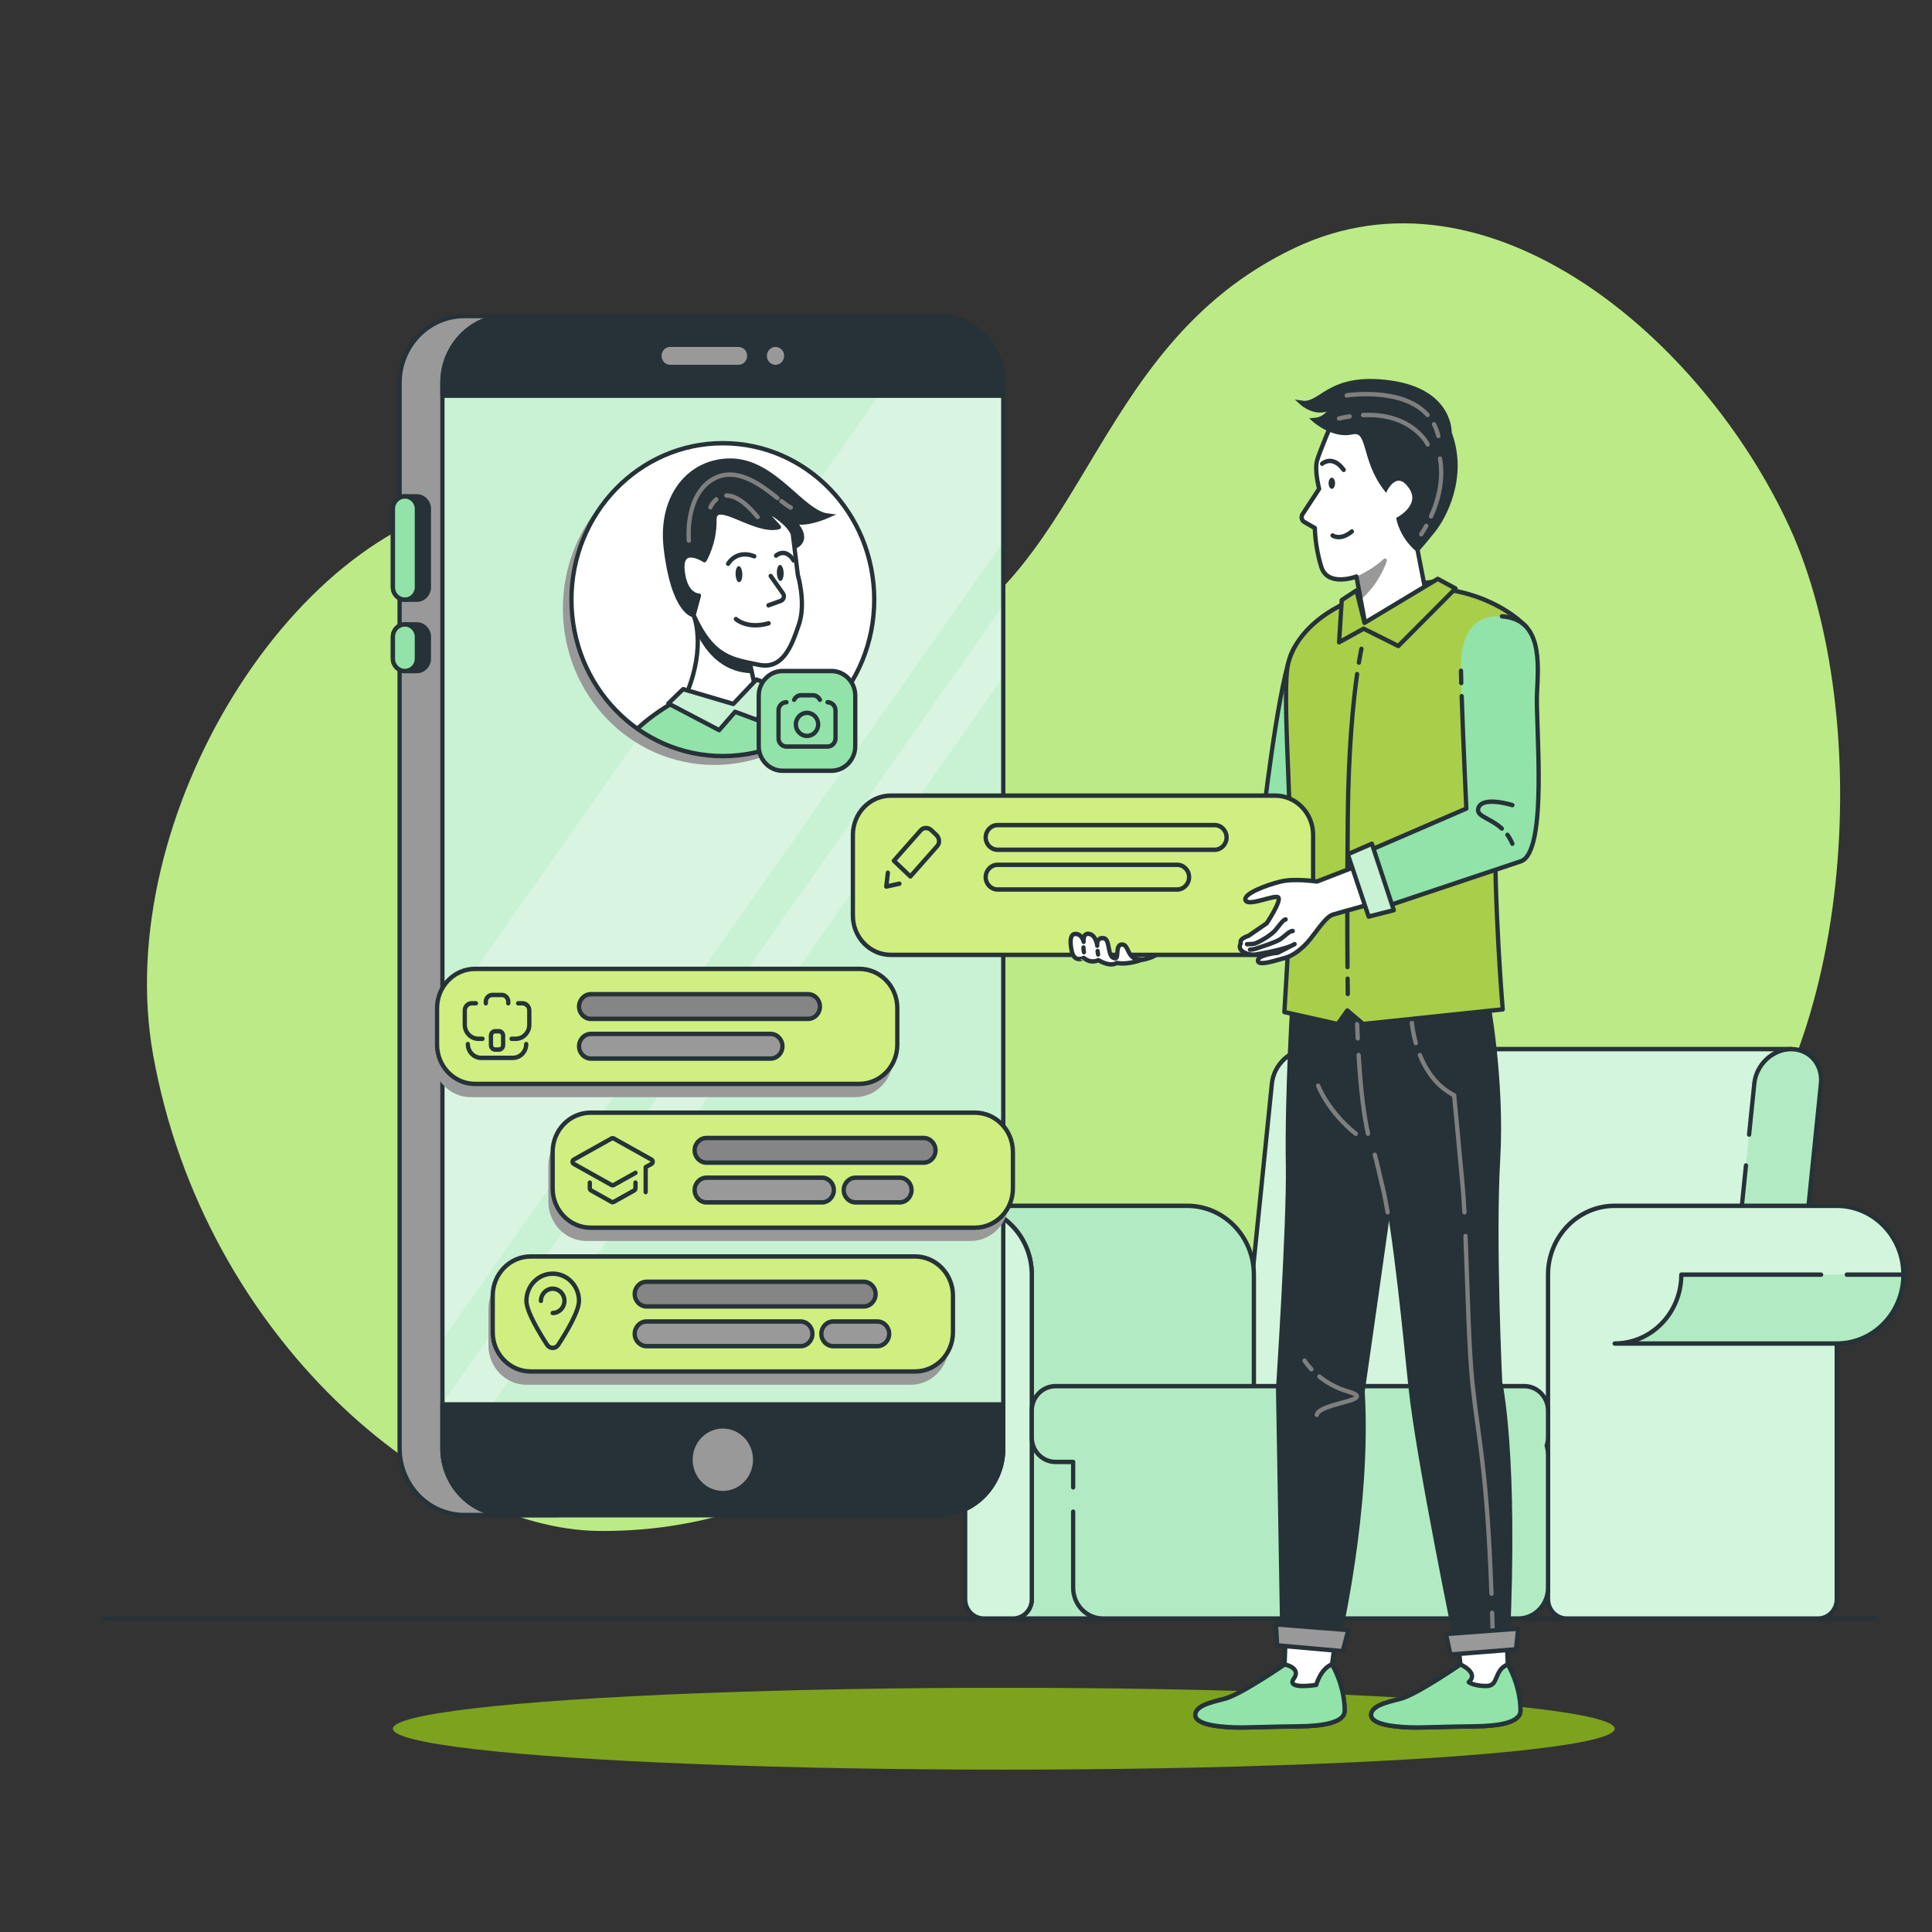 <?xml version="1.0" encoding="utf-8"?>
<svg viewBox="0 0 500 500" xmlns="http://www.w3.org/2000/svg">
  <rect x="0" y="0" width="500" height="500" fill="#333333" stroke="none"/>
  <g id="Background_Simple" transform="matrix(1.108, 0, 0, 1.145, -20.807, -28.126)" style="">
    <g>
      <path style="fill: rgb(187, 234, 135);" d="M228.549,172.947c-30.6,10.376-37.997-41.148-94.158-35.639&#10;&#9;&#9;&#9;c-46.283,4.54-89.839,71.825-79.842,125.712c11.997,64.668,66.595,107.205,104,107.575c42.003,0.415,65.536-21.999,104.667-35.648&#10;&#9;&#9;&#9;c45.337-15.814,115.297-5.86,152.667-38.093c36.003-31.054,41.217-110.334,20.867-153.188&#10;&#9;&#9;&#9;c-20.198-42.533-70.198-83.867-115.534-63.077C271.536,103.37,273.219,157.799,228.549,172.947z"/>
    </g>
  </g>
  <g id="Floor" transform="matrix(1.108, 0, 0, 1.145, -20.807, -28.126)" style="">
    <line style="fill:none;stroke:#263238;stroke-linecap:round;stroke-linejoin:round;stroke-miterlimit:10;" x1="43.22" y1="390.398" x2="456.78" y2="390.398"/>
  </g>
  <g id="Shadow" transform="matrix(1.108, 0, 0, 1.145, -20.807, -28.126)" style="">
    <ellipse style="fill: rgb(125, 162, 30);" cx="253.238" cy="415.297" rx="142.686" ry="9.253"/>
  </g>
  <g id="Plant" transform="matrix(1.108, 0, 0, 1.145, -20.807, -28.126)" style="">
    <g>
      <g>
        <g>
          <g/>
          <g/>
        </g>
      </g>
      <g>
        <g>
          <g>
            <path style="fill:none;stroke:#263238;stroke-linecap:round;stroke-linejoin:round;stroke-miterlimit:10;" d="M120.105,266.993&#10;&#9;&#9;&#9;&#9;&#9;&#9;c0,0-0.916,0.701-2.351,2.145"/>
          </g>
          <g>
            <path style="fill:none;stroke:#263238;stroke-linecap:round;stroke-linejoin:round;stroke-miterlimit:10;" d="M121.415,290.913&#10;&#9;&#9;&#9;&#9;&#9;&#9;c0.584,0.509,1.116,1.075,1.576,1.707"/>
          </g>
        </g>
      </g>
      <g>
        <g>
          <g/>
          <g/>
        </g>
      </g>
    </g>
  </g>
  <g id="Sofa" transform="matrix(1.108, 0, 0, 1.145, -20.807, -28.126)" style="">
    <g>
      <g>
        <defs>
          <path id="XMLID_11_" d="M307.688,347.214c0.286-2.716,7.885-75.025,8.171-77.741c0.452-4.298,4.302-7.782,8.6-7.782h112.676&#10;&#9;&#9;&#9;&#9;&#9;l-9.807,93.308H314.652l0-0.002C310.354,354.996,307.236,351.512,307.688,347.214z"/>
        </defs>
        <path d="M307.688,347.214c0.286-2.716,7.885-75.025,8.171-77.741c0.452-4.298,4.302-7.782,8.6-7.782h112.676&#10;&#9;&#9;&#9;&#9;&#9;l-9.807,93.308H314.652l0-0.002C310.354,354.996,307.236,351.512,307.688,347.214z" style="overflow: visible; fill: rgb(146, 227, 169);"/>
        <clipPath id="XMLID_00000062176624804082816490000007424672550484521907_">
          <path d="M307.688,347.214c0.286-2.716,7.885-75.025,8.171-77.741c0.452-4.298,4.302-7.782,8.6-7.782h112.676&#10;&#9;&#9;&#9;&#9;&#9;l-9.807,93.308H314.652l0-0.002C310.354,354.996,307.236,351.512,307.688,347.214z" style="overflow: visible;"/>
        </clipPath>
        <path style="opacity:0.6;clip-path:url(#XMLID_00000062176624804082816490000007424672550484521907_);fill:#FFFFFF;" d="&#10;&#9;&#9;&#9;&#9;M307.688,347.214c0.286-2.716,7.885-75.025,8.171-77.741c0.452-4.298,4.302-7.782,8.6-7.782h112.676l-9.807,93.308H314.652&#10;&#9;&#9;&#9;&#9;l0-0.002C310.354,354.996,307.236,351.512,307.688,347.214z"/>
        <path d="M307.688,347.214c0.286-2.716,7.885-75.025,8.171-77.741c0.452-4.298,4.302-7.782,8.6-7.782h112.676&#10;&#9;&#9;&#9;&#9;&#9;l-9.807,93.308H314.652l0-0.002C310.354,354.996,307.236,351.512,307.688,347.214z" style="overflow: visible; fill: none; stroke: rgb(38, 50, 56); stroke-linecap: round; stroke-linejoin: round; stroke-miterlimit: 10;"/>
      </g>
      <g>
        <defs>
          <path id="XMLID_16_" d="M427.323,281.011c0.679-6.465,1.146-10.904,1.213-11.539c0.452-4.298,4.302-7.782,8.6-7.782&#10;&#9;&#9;&#9;&#9;&#9;c4.298,0,7.416,3.484,6.965,7.782c-0.352,3.35-7.819,74.391-8.171,77.741c-0.452,4.298-4.302,7.782-8.6,7.782&#10;&#9;&#9;&#9;&#9;&#9;s-7.416-3.484-6.964-7.782c0.197-1.872,3.868-36.802,6.224-59.221"/>
        </defs>
        <path d="M427.323,281.011c0.679-6.465,1.146-10.904,1.213-11.539c0.452-4.298,4.302-7.782,8.6-7.782&#10;&#9;&#9;&#9;&#9;&#9;c4.298,0,7.416,3.484,6.965,7.782c-0.352,3.35-7.819,74.391-8.171,77.741c-0.452,4.298-4.302,7.782-8.6,7.782&#10;&#9;&#9;&#9;&#9;&#9;s-7.416-3.484-6.964-7.782c0.197-1.872,3.868-36.802,6.224-59.221" style="overflow: visible; fill: rgb(146, 227, 169);"/>
        <clipPath id="XMLID_00000077297415709771707610000013513742253095948460_">
          <path d="M427.323,281.011c0.679-6.465,1.146-10.904,1.213-11.539c0.452-4.298,4.302-7.782,8.6-7.782&#10;&#9;&#9;&#9;&#9;&#9;c4.298,0,7.416,3.484,6.965,7.782c-0.352,3.35-7.819,74.391-8.171,77.741c-0.452,4.298-4.302,7.782-8.6,7.782&#10;&#9;&#9;&#9;&#9;&#9;s-7.416-3.484-6.964-7.782c0.197-1.872,3.868-36.802,6.224-59.221" style="overflow: visible;"/>
        </clipPath>
        <path style="opacity:0.3;clip-path:url(#XMLID_00000077297415709771707610000013513742253095948460_);fill:#FFFFFF;" d="&#10;&#9;&#9;&#9;&#9;M428.536,269.473c0.452-4.298,4.302-7.782,8.6-7.782c4.298,0,7.416,3.484,6.965,7.782c-0.352,3.35-7.819,74.391-8.171,77.741&#10;&#9;&#9;&#9;&#9;c-0.452,4.298-4.302,7.782-8.6,7.782s-7.416-3.484-6.964-7.782C420.65,344.497,428.25,272.189,428.536,269.473z"/>
        <path d="M427.323,281.011c0.679-6.465,1.146-10.904,1.213-11.539c0.452-4.298,4.302-7.782,8.6-7.782&#10;&#9;&#9;&#9;&#9;&#9;c4.298,0,7.416,3.484,6.965,7.782c-0.352,3.35-7.819,74.391-8.171,77.741c-0.452,4.298-4.302,7.782-8.6,7.782&#10;&#9;&#9;&#9;&#9;&#9;s-7.416-3.484-6.964-7.782c0.197-1.872,3.868-36.802,6.224-59.221" style="overflow: visible; fill: none; stroke: rgb(38, 50, 56); stroke-linecap: round; stroke-linejoin: round; stroke-miterlimit: 10;"/>
      </g>
      <g>
        <defs>
          <path id="XMLID_15_" d="M395.923,297.109c6.989,0,44.884,0,51.873,0c8.596,0,15.565,6.969,15.565,15.565&#10;&#9;&#9;&#9;&#9;&#9;s-6.969,15.565-15.565,15.565v57.785c0,2.416-1.959,4.375-4.375,4.375h-6.815c-2.416,0-42.642,0-45.059,0h-6.815&#10;&#9;&#9;&#9;&#9;&#9;c-2.416,0-4.375-1.959-4.375-4.375v-73.349C380.359,304.078,387.327,297.109,395.923,297.109z"/>
        </defs>
        <path d="M395.923,297.109c6.989,0,44.884,0,51.873,0c8.596,0,15.565,6.969,15.565,15.565&#10;&#9;&#9;&#9;&#9;&#9;s-6.969,15.565-15.565,15.565v57.785c0,2.416-1.959,4.375-4.375,4.375h-6.815c-2.416,0-42.642,0-45.059,0h-6.815&#10;&#9;&#9;&#9;&#9;&#9;c-2.416,0-4.375-1.959-4.375-4.375v-73.349C380.359,304.078,387.327,297.109,395.923,297.109z" style="overflow: visible; fill: rgb(146, 227, 169);"/>
        <clipPath id="XMLID_00000029728981174977450690000007398129241085032325_">
          <path d="M395.923,297.109c6.989,0,44.884,0,51.873,0c8.596,0,15.565,6.969,15.565,15.565&#10;&#9;&#9;&#9;&#9;&#9;s-6.969,15.565-15.565,15.565v57.785c0,2.416-1.959,4.375-4.375,4.375h-6.815c-2.416,0-42.642,0-45.059,0h-6.815&#10;&#9;&#9;&#9;&#9;&#9;c-2.416,0-4.375-1.959-4.375-4.375v-73.349C380.359,304.078,387.327,297.109,395.923,297.109z" style="overflow: visible;"/>
        </clipPath>
        <path style="opacity:0.6;clip-path:url(#XMLID_00000029728981174977450690000007398129241085032325_);fill:#FFFFFF;" d="&#10;&#9;&#9;&#9;&#9;M395.923,297.109c6.989,0,44.884,0,51.873,0c8.596,0,15.565,6.969,15.565,15.565s-6.969,15.565-15.565,15.565v57.785&#10;&#9;&#9;&#9;&#9;c0,2.416-1.959,4.375-4.375,4.375h-6.815c-2.416,0-42.642,0-45.059,0h-6.815c-2.416,0-4.375-1.959-4.375-4.375v-73.349&#10;&#9;&#9;&#9;&#9;C380.359,304.078,387.327,297.109,395.923,297.109z"/>
        <path d="M395.923,297.109c6.989,0,44.884,0,51.873,0c8.596,0,15.565,6.969,15.565,15.565&#10;&#9;&#9;&#9;&#9;&#9;s-6.969,15.565-15.565,15.565v57.785c0,2.416-1.959,4.375-4.375,4.375h-6.815c-2.416,0-42.642,0-45.059,0h-6.815&#10;&#9;&#9;&#9;&#9;&#9;c-2.416,0-4.375-1.959-4.375-4.375v-73.349C380.359,304.078,387.327,297.109,395.923,297.109z" style="overflow: visible; fill: none; stroke: rgb(38, 50, 56); stroke-linecap: round; stroke-linejoin: round; stroke-miterlimit: 10;"/>
      </g>
      <g>
        <defs>
          <path id="XMLID_12_" d="M296.086,297.109c-6.989,0-44.884,0-51.873,0c-8.596,0-15.565,6.969-15.565,15.565&#10;&#9;&#9;&#9;&#9;&#9;s6.969,15.565,15.565,15.565v57.785c0,2.416,1.959,4.375,4.375,4.375h6.815c2.416,0,42.642,0,45.059,0h6.815&#10;&#9;&#9;&#9;&#9;&#9;c2.416,0,4.375-1.959,4.375-4.375v-73.349C311.651,304.078,304.683,297.109,296.086,297.109z"/>
        </defs>
        <path d="M296.086,297.109c-6.989,0-44.884,0-51.873,0c-8.596,0-15.565,6.969-15.565,15.565&#10;&#9;&#9;&#9;&#9;&#9;s6.969,15.565,15.565,15.565v57.785c0,2.416,1.959,4.375,4.375,4.375h6.815c2.416,0,42.642,0,45.059,0h6.815&#10;&#9;&#9;&#9;&#9;&#9;c2.416,0,4.375-1.959,4.375-4.375v-73.349C311.651,304.078,304.683,297.109,296.086,297.109z" style="overflow: visible; fill: rgb(146, 227, 169);"/>
        <clipPath id="XMLID_00000011014571586683796180000013905959342994027140_">
          <path d="M296.086,297.109c-6.989,0-44.884,0-51.873,0c-8.596,0-15.565,6.969-15.565,15.565&#10;&#9;&#9;&#9;&#9;&#9;s6.969,15.565,15.565,15.565v57.785c0,2.416,1.959,4.375,4.375,4.375h6.815c2.416,0,42.642,0,45.059,0h6.815&#10;&#9;&#9;&#9;&#9;&#9;c2.416,0,4.375-1.959,4.375-4.375v-73.349C311.651,304.078,304.683,297.109,296.086,297.109z" style="overflow: visible;"/>
        </clipPath>
        <path style="opacity:0.3;clip-path:url(#XMLID_00000011014571586683796180000013905959342994027140_);fill:#FFFFFF;" d="&#10;&#9;&#9;&#9;&#9;M296.086,297.109c-6.989,0-44.884,0-51.873,0c-8.596,0-15.565,6.969-15.565,15.565s6.969,15.565,15.565,15.565v57.785&#10;&#9;&#9;&#9;&#9;c0,2.416,1.959,4.375,4.375,4.375h6.815c2.416,0,42.642,0,45.059,0h6.815c2.416,0,4.375-1.959,4.375-4.375v-73.349&#10;&#9;&#9;&#9;&#9;C311.651,304.078,304.683,297.109,296.086,297.109z"/>
        <path d="M296.086,297.109c-6.989,0-44.884,0-51.873,0c-8.596,0-15.565,6.969-15.565,15.565&#10;&#9;&#9;&#9;&#9;&#9;s6.969,15.565,15.565,15.565v57.785c0,2.416,1.959,4.375,4.375,4.375h6.815c2.416,0,42.642,0,45.059,0h6.815&#10;&#9;&#9;&#9;&#9;&#9;c2.416,0,4.375-1.959,4.375-4.375v-73.349C311.651,304.078,304.683,297.109,296.086,297.109z" style="overflow: visible; fill: none; stroke: rgb(38, 50, 56); stroke-linecap: round; stroke-linejoin: round; stroke-miterlimit: 10;"/>
      </g>
      <path style="fill:#92E3A9;stroke:#263238;stroke-linecap:round;stroke-linejoin:round;stroke-miterlimit:10;" d="M244.213,297.109&#10;&#9;&#9;&#9;c-8.596,0-15.565,6.969-15.565,15.565s6.969,15.565,15.565,15.565v57.785c0,2.416,1.959,4.375,4.375,4.375h6.815&#10;&#9;&#9;&#9;c2.416,0,4.375-1.959,4.375-4.375v-73.349C259.778,304.078,252.809,297.109,244.213,297.109z"/>
      <g>
        <defs>
          <path id="XMLID_14_" d="M244.213,297.109c-8.596,0-15.565,6.969-15.565,15.565s6.969,15.565,15.565,15.565v57.785&#10;&#9;&#9;&#9;&#9;&#9;c0,2.416,1.959,4.375,4.375,4.375h6.815c2.416,0,4.375-1.959,4.375-4.375v-73.349&#10;&#9;&#9;&#9;&#9;&#9;C259.778,304.078,252.809,297.109,244.213,297.109z"/>
        </defs>
        <path d="M244.213,297.109c-8.596,0-15.565,6.969-15.565,15.565s6.969,15.565,15.565,15.565v57.785&#10;&#9;&#9;&#9;&#9;&#9;c0,2.416,1.959,4.375,4.375,4.375h6.815c2.416,0,4.375-1.959,4.375-4.375v-73.349&#10;&#9;&#9;&#9;&#9;&#9;C259.778,304.078,252.809,297.109,244.213,297.109z" style="overflow: visible; fill: rgb(146, 227, 169);"/>
        <clipPath id="XMLID_00000045607822296722236290000001657851349278203831_">
          <path d="M244.213,297.109c-8.596,0-15.565,6.969-15.565,15.565s6.969,15.565,15.565,15.565v57.785&#10;&#9;&#9;&#9;&#9;&#9;c0,2.416,1.959,4.375,4.375,4.375h6.815c2.416,0,4.375-1.959,4.375-4.375v-73.349&#10;&#9;&#9;&#9;&#9;&#9;C259.778,304.078,252.809,297.109,244.213,297.109z" style="overflow: visible;"/>
        </clipPath>
        <path style="opacity:0.6;clip-path:url(#XMLID_00000045607822296722236290000001657851349278203831_);fill:#FFFFFF;" d="&#10;&#9;&#9;&#9;&#9;M244.213,297.109c-8.596,0-15.565,6.969-15.565,15.565s6.969,15.565,15.565,15.565v57.785c0,2.416,1.959,4.375,4.375,4.375h6.815&#10;&#9;&#9;&#9;&#9;c2.416,0,4.375-1.959,4.375-4.375v-73.349C259.778,304.078,252.809,297.109,244.213,297.109z"/>
        <path d="M244.213,297.109c-8.596,0-15.565,6.969-15.565,15.565s6.969,15.565,15.565,15.565v57.785&#10;&#9;&#9;&#9;&#9;&#9;c0,2.416,1.959,4.375,4.375,4.375h6.815c2.416,0,4.375-1.959,4.375-4.375v-73.349&#10;&#9;&#9;&#9;&#9;&#9;C259.778,304.078,252.809,297.109,244.213,297.109z" style="overflow: visible; fill: none; stroke: rgb(38, 50, 56); stroke-linecap: round; stroke-linejoin: round; stroke-miterlimit: 10;"/>
      </g>
      <g>
        <defs>
          <path id="XMLID_13_" d="M269.438,366.243v17.184c0,3.85,3.121,6.972,6.972,6.972h96.977c3.85,0,6.972-3.121,6.972-6.972v-30.022&#10;&#9;&#9;&#9;&#9;&#9;c0-0.731-0.114-1.436-0.323-2.098c0.205-0.579,0.323-1.199,0.323-1.848v-6.052c0-3.058-2.479-5.537-5.537-5.537H265.314&#10;&#9;&#9;&#9;&#9;&#9;c-3.058,0-5.536,2.479-5.536,5.537v6.052c0,3.058,2.479,5.537,5.536,5.537h4.124v5.747"/>
        </defs>
        <path d="M269.438,366.243v17.184c0,3.85,3.121,6.972,6.972,6.972h96.977c3.85,0,6.972-3.121,6.972-6.972v-30.022&#10;&#9;&#9;&#9;&#9;&#9;c0-0.731-0.114-1.436-0.323-2.098c0.205-0.579,0.323-1.199,0.323-1.848v-6.052c0-3.058-2.479-5.537-5.537-5.537H265.314&#10;&#9;&#9;&#9;&#9;&#9;c-3.058,0-5.536,2.479-5.536,5.537v6.052c0,3.058,2.479,5.537,5.536,5.537h4.124v5.747" style="overflow: visible; fill: rgb(146, 227, 169);"/>
        <clipPath id="XMLID_00000178200674755647273810000014132998005159096729_">
          <path d="M269.438,366.243v17.184c0,3.85,3.121,6.972,6.972,6.972h96.977c3.85,0,6.972-3.121,6.972-6.972v-30.022&#10;&#9;&#9;&#9;&#9;&#9;c0-0.731-0.114-1.436-0.323-2.098c0.205-0.579,0.323-1.199,0.323-1.848v-6.052c0-3.058-2.479-5.537-5.537-5.537H265.314&#10;&#9;&#9;&#9;&#9;&#9;c-3.058,0-5.536,2.479-5.536,5.537v6.052c0,3.058,2.479,5.537,5.536,5.537h4.124v5.747" style="overflow: visible;"/>
        </clipPath>
        <path style="opacity:0.3;clip-path:url(#XMLID_00000178200674755647273810000014132998005159096729_);fill:#FFFFFF;" d="&#10;&#9;&#9;&#9;&#9;M380.359,343.407c0-3.058-2.479-5.537-5.537-5.537H265.314c-3.058,0-5.536,2.479-5.536,5.537v6.052&#10;&#9;&#9;&#9;&#9;c0,3.058,2.479,5.537,5.536,5.537h4.124v28.431c0,3.85,3.121,6.972,6.972,6.972h96.977c3.85,0,6.972-3.121,6.972-6.972v-30.022&#10;&#9;&#9;&#9;&#9;c0-0.731-0.114-1.436-0.323-2.098c0.205-0.579,0.323-1.199,0.323-1.848V343.407z"/>
        <path d="M269.438,366.243v17.184c0,3.85,3.121,6.972,6.972,6.972h96.977c3.85,0,6.972-3.121,6.972-6.972v-30.022&#10;&#9;&#9;&#9;&#9;&#9;c0-0.731-0.114-1.436-0.323-2.098c0.205-0.579,0.323-1.199,0.323-1.848v-6.052c0-3.058-2.479-5.537-5.537-5.537H265.314&#10;&#9;&#9;&#9;&#9;&#9;c-3.058,0-5.536,2.479-5.536,5.537v6.052c0,3.058,2.479,5.537,5.536,5.537h4.124v5.747" style="overflow: visible; fill: none; stroke: rgb(38, 50, 56); stroke-linecap: round; stroke-linejoin: round; stroke-miterlimit: 10;"/>
      </g>
      <g>
        <defs>
          <path id="XMLID_18_" d="M450.142,312.674h13.219c0,8.596-6.968,15.565-15.565,15.565h-51.873l0,0&#10;&#9;&#9;&#9;&#9;&#9;c8.596,0,15.565-6.969,15.565-15.565h32.655"/>
        </defs>
        <path d="M450.142,312.674h13.219c0,8.596-6.968,15.565-15.565,15.565h-51.873l0,0&#10;&#9;&#9;&#9;&#9;&#9;c8.596,0,15.565-6.969,15.565-15.565h32.655" style="overflow: visible; fill: rgb(146, 227, 169);"/>
        <clipPath id="XMLID_00000117654234915061132170000013299893128141747074_">
          <path d="M450.142,312.674h13.219c0,8.596-6.968,15.565-15.565,15.565h-51.873l0,0&#10;&#9;&#9;&#9;&#9;&#9;c8.596,0,15.565-6.969,15.565-15.565h32.655" style="overflow: visible;"/>
        </clipPath>
        <g style="opacity:0.3;clip-path:url(#XMLID_00000117654234915061132170000013299893128141747074_);">
          <path style="fill:#FFFFFF;" d="M411.488,312.674h51.873c0,8.596-6.968,15.565-15.565,15.565h-51.873l0,0&#10;&#9;&#9;&#9;&#9;&#9;C404.52,328.239,411.488,321.27,411.488,312.674z"/>
        </g>
        <path d="M450.142,312.674h13.219c0,8.596-6.968,15.565-15.565,15.565h-51.873l0,0&#10;&#9;&#9;&#9;&#9;&#9;c8.596,0,15.565-6.969,15.565-15.565h32.655" style="overflow: visible; fill: none; stroke: rgb(38, 50, 56); stroke-linecap: round; stroke-linejoin: round; stroke-miterlimit: 10;"/>
      </g>
    </g>
  </g>
  <g id="Device" transform="matrix(1.108, 0, 0, 1.145, -20.807, -28.126)" style="">
    <g>
      <g>
        <path style="fill:#999999;stroke:#263238;stroke-linecap:round;stroke-linejoin:round;stroke-miterlimit:10;" d="M149.002,96&#10;&#9;&#9;&#9;&#9;h-21.773c-8.347,0-15.113,6.766-15.113,15.113v240.773c0,8.347,6.766,15.113,15.113,15.113h21.773V96z"/>
        <g>
          <path style="fill:#263238;stroke:#263238;stroke-linecap:round;stroke-linejoin:round;stroke-miterlimit:10;" d="M116.152,160.1&#10;&#9;&#9;&#9;&#9;&#9;c1.546,0,2.8-1.254,2.8-2.8c0-1.007,0-16.727,0-17.733c0-1.546-1.254-2.8-2.8-2.8h-2.8c-1.546,0-2.8,1.254-2.8,2.8&#10;&#9;&#9;&#9;&#9;&#9;c0,1.142,0,16.591,0,17.733c0,1.546,1.254,2.8,2.8,2.8H116.152z"/>
          <path style="fill:#92E3A9;stroke:#263238;stroke-linecap:round;stroke-linejoin:round;stroke-miterlimit:10;" d="&#10;&#9;&#9;&#9;&#9;&#9;M116.152,139.567c0-1.546-1.254-2.8-2.8-2.8c-1.546,0-2.8,1.254-2.8,2.8c0,1.142,0,16.591,0,17.733c0,1.546,1.254,2.8,2.8,2.8&#10;&#9;&#9;&#9;&#9;&#9;c1.546,0,2.8-1.254,2.8-2.8C116.152,156.293,116.152,140.573,116.152,139.567z"/>
        </g>
        <g>
          <path style="fill:#263238;stroke:#263238;stroke-linecap:round;stroke-linejoin:round;stroke-miterlimit:10;" d="&#10;&#9;&#9;&#9;&#9;&#9;M116.152,176.233c1.546,0,2.8-1.254,2.8-2.8c0-1.007,0-3.927,0-4.933c0-1.546-1.254-2.8-2.8-2.8h-2.8&#10;&#9;&#9;&#9;&#9;&#9;c-1.546,0-2.8,1.254-2.8,2.8c0,1.142,0,3.791,0,4.933c0,1.546,1.254,2.8,2.8,2.8H116.152z"/>
          <path style="fill:#92E3A9;stroke:#263238;stroke-linecap:round;stroke-linejoin:round;stroke-miterlimit:10;" d="M116.152,168.5&#10;&#9;&#9;&#9;&#9;&#9;c0-1.546-1.254-2.8-2.8-2.8c-1.546,0-2.8,1.254-2.8,2.8c0,1.142,0,3.791,0,4.933c0,1.546,1.254,2.8,2.8,2.8&#10;&#9;&#9;&#9;&#9;&#9;c1.546,0,2.8-1.254,2.8-2.8C116.152,172.427,116.152,169.507,116.152,168.5z"/>
        </g>
      </g>
      <g>
        <g>
          <defs>
            <path id="XMLID_1_" d="M238.002,367H137.229c-8.347,0-15.113-6.766-15.113-15.113V111.113c0-8.347,6.766-15.113,15.113-15.113&#10;&#9;&#9;&#9;&#9;&#9;&#9;h100.773c8.347,0,15.113,6.766,15.113,15.113v240.773C253.116,360.234,246.349,367,238.002,367z"/>
          </defs>
          <path d="M238.002,367H137.229c-8.347,0-15.113-6.766-15.113-15.113V111.113c0-8.347,6.766-15.113,15.113-15.113&#10;&#9;&#9;&#9;&#9;&#9;&#9;h100.773c8.347,0,15.113,6.766,15.113,15.113v240.773C253.116,360.234,246.349,367,238.002,367z" style="overflow: visible; fill: rgb(146, 227, 169);"/>
          <clipPath id="XMLID_00000058588015785427973220000010905817279028299447_">
            <path d="M238.002,367H137.229c-8.347,0-15.113-6.766-15.113-15.113V111.113c0-8.347,6.766-15.113,15.113-15.113&#10;&#9;&#9;&#9;&#9;&#9;&#9;h100.773c8.347,0,15.113,6.766,15.113,15.113v240.773C253.116,360.234,246.349,367,238.002,367z" style="overflow: visible;"/>
          </clipPath>
          <path style="opacity:0.5;clip-path:url(#XMLID_00000058588015785427973220000010905817279028299447_);fill:#FFFFFF;" d="&#10;&#9;&#9;&#9;&#9;&#9;M238.002,367H137.229c-8.347,0-15.113-6.766-15.113-15.113V111.113c0-8.347,6.766-15.113,15.113-15.113h100.773&#10;&#9;&#9;&#9;&#9;&#9;c8.347,0,15.113,6.766,15.113,15.113v240.773C253.116,360.234,246.349,367,238.002,367z"/>
          <polygon style="opacity:0.3;clip-path:url(#XMLID_00000058588015785427973220000010905817279028299447_);fill:#FFFFFF;" points="&#10;&#9;&#9;&#9;&#9;&#9;103.526,353 50.416,353 230.534,105 283.645,105 &#9;&#9;&#9;&#9;"/>
          <polygon style="opacity:0.3;clip-path:url(#XMLID_00000058588015785427973220000010905817279028299447_);fill:#FFFFFF;" points="&#10;&#9;&#9;&#9;&#9;&#9;125.692,353 113.954,353 294.073,105 305.811,105 &#9;&#9;&#9;&#9;"/>
          <path d="M238.002,367H137.229c-8.347,0-15.113-6.766-15.113-15.113V111.113c0-8.347,6.766-15.113,15.113-15.113&#10;&#9;&#9;&#9;&#9;&#9;&#9;h100.773c8.347,0,15.113,6.766,15.113,15.113v240.773C253.116,360.234,246.349,367,238.002,367z" style="overflow: visible; fill: none; stroke: rgb(38, 50, 56); stroke-linecap: round; stroke-linejoin: round; stroke-miterlimit: 10;"/>
        </g>
        <g>
          <path style="fill:#263238;stroke:#263238;stroke-linecap:round;stroke-linejoin:round;stroke-miterlimit:10;" d="M238.002,96&#10;&#9;&#9;&#9;&#9;&#9;H137.229c-8.347,0-15.113,6.766-15.113,15.113V114h131v-2.887C253.116,102.766,246.349,96,238.002,96z"/>
          <g>
            <path style="fill:#999999;stroke:#263238;stroke-linecap:round;stroke-linejoin:round;stroke-miterlimit:10;" d="&#10;&#9;&#9;&#9;&#9;&#9;&#9;M191.276,107.52c1.392,0,2.52-1.128,2.52-2.52s-1.128-2.52-2.52-2.52c-1.028,0-14.932,0-15.96,0c-1.392,0-2.52,1.128-2.52,2.52&#10;&#9;&#9;&#9;&#9;&#9;&#9;s1.128,2.52,2.52,2.52C176.222,107.52,190.37,107.52,191.276,107.52z"/>
            <circle style="fill:#999999;stroke:#263238;stroke-linecap:round;stroke-linejoin:round;stroke-miterlimit:10;" cx="199.916" cy="105" r="2.52"/>
          </g>
        </g>
        <g>
          <path style="fill:#263238;stroke:#263238;stroke-linecap:round;stroke-linejoin:round;stroke-miterlimit:10;" d="M122.116,342&#10;&#9;&#9;&#9;&#9;&#9;v9.887c0,8.347,6.766,15.113,15.113,15.113h100.773c8.347,0,15.113-6.767,15.113-15.113V342H122.116z"/>
          <circle style="fill:#999999;stroke:#263238;stroke-linecap:round;stroke-linejoin:round;stroke-miterlimit:10;" cx="187.616" cy="354.5" r="7.548"/>
        </g>
      </g>
      <circle style="fill:#999999;" cx="185.616" cy="162.1" r="35.361"/>
      <g>
        <defs>
          <circle id="XMLID_8_" cx="187.616" cy="160.1" r="35.361"/>
        </defs>
        <circle cx="187.616" cy="160.1" r="35.361" style="overflow: visible; fill: rgb(255, 255, 255);"/>
        <clipPath id="XMLID_00000028299142551328027810000010193026648198057151_">
          <circle cx="187.616" cy="160.1" r="35.361" style="overflow: visible;"/>
        </clipPath>
        <g style="clip-path:url(#XMLID_00000028299142551328027810000010193026648198057151_);">
          <path style="fill:#92E3A9;stroke:#263238;stroke-linecap:round;stroke-linejoin:round;stroke-miterlimit:10;" d="&#10;&#9;&#9;&#9;&#9;&#9;M164.753,200.209l-0.591-4.657c-0.718-5.655,12.847-12.737,12.847-12.737l13.467,2.057l7.203-5.067&#10;&#9;&#9;&#9;&#9;&#9;c14.383,3.003,12.314,5.886,12.651,9.886c0.185,2.196,0.591,4.657,0.591,4.657L164.753,200.209z"/>
          <g>
            <defs>
              <path id="XMLID_9_" d="M180.789,163.6c0,0,3.04,6.761-1.644,17.785l11.319,3.199l4.568-5.215l-2.697-12.063L180.789,163.6"/>
            </defs>
            <path d="M180.789,163.6c0,0,3.04,6.761-1.644,17.785l11.319,3.199l4.568-5.215l-2.697-12.063L180.789,163.6" style="overflow: visible; fill: rgb(255, 255, 255);"/>
            <clipPath id="XMLID_00000096771142259374012730000013075108595091915173_">
              <path d="M180.789,163.6c0,0,3.04,6.761-1.644,17.785l11.319,3.199l4.568-5.215l-2.697-12.063L180.789,163.6" style="overflow: visible;"/>
            </clipPath>
            <path style="clip-path:url(#XMLID_00000096771142259374012730000013075108595091915173_);fill:#263238;" d="M180.31,164.696&#10;&#9;&#9;&#9;&#9;&#9;&#9;c0,0,3.348,12.447,14.966,12.034c11.618-0.413-11.223-14.497-11.223-14.497l-2.823-0.206L180.31,164.696z"/>
            <path d="M180.789,163.6c0,0,3.04,6.761-1.644,17.785l11.319,3.199l4.568-5.215l-2.697-12.063L180.789,163.6" style="overflow: visible; fill: none; stroke: rgb(38, 50, 56); stroke-linecap: round; stroke-linejoin: round; stroke-miterlimit: 10;"/>
          </g>
          <path style="fill:#263238;stroke:#263238;stroke-miterlimit:10;" d="M180.789,163.6c0,0-4.726-0.477-6.5-15.145&#10;&#9;&#9;&#9;&#9;&#9;c-1.44-11.908,5.777-19.914,15.298-19.771c10.202,0.154,16.517,11.743,22.595,12.454c0,0-5.971,2.559-8.325,1.057&#10;&#9;&#9;&#9;&#9;&#9;c0,0,4.761,4.034,0.471,5.994C200.038,150.148,180.789,163.6,180.789,163.6z"/>
          <path style="fill:#FFFFFF;stroke:#263238;stroke-linecap:round;stroke-linejoin:round;stroke-miterlimit:10;" d="&#10;&#9;&#9;&#9;&#9;&#9;M203.95,145.209l1.182,9.314c0,0,1.961,6.318,0.259,11.169s-3.712,10.322-9.465,9.12c-5.754-1.201-10.602-1.358-15.136-11.212&#10;&#9;&#9;&#9;&#9;&#9;l1.237-4.406c0,0-3.275,0.07-3.823-5.771s5.123-2.246,5.123-2.246s2.409-3.849,2.327-9.053&#10;&#9;&#9;&#9;&#9;&#9;c-0.081-5.205,9.434,3.052,15.055,1.566l-4.227-4.516C196.481,139.173,202.722,142.08,203.95,145.209z"/>
          <path style="fill:none;stroke:#263238;stroke-linecap:round;stroke-linejoin:round;stroke-miterlimit:10;" d="M198.787,154.749&#10;&#9;&#9;&#9;&#9;&#9;l2.877,3.951c0.431,0.592,0.169,1.433-0.522,1.676l-2.865,1.005"/>
          <path style="fill:none;stroke:#263238;stroke-linecap:round;stroke-linejoin:round;stroke-miterlimit:10;" d="M190.659,164.482&#10;&#9;&#9;&#9;&#9;&#9;c0,0,2.619,2.372,7.654,0.96"/>
          <path style="fill:#263238;" d="M192.169,154.318c0.03,1.005-0.299,1.83-0.735,1.843c-0.436,0.013-0.815-0.791-0.845-1.796&#10;&#9;&#9;&#9;&#9;&#9;c-0.03-1.005,0.299-1.83,0.735-1.843C191.76,152.51,192.139,153.314,192.169,154.318z"/>
          <path style="fill:#263238;" d="M201.816,154.041c0.03,1.005-0.299,1.83-0.735,1.843c-0.436,0.013-0.815-0.791-0.845-1.796&#10;&#9;&#9;&#9;&#9;&#9;c-0.03-1.005,0.299-1.83,0.735-1.843C201.407,152.232,201.785,153.036,201.816,154.041z"/>
          <path style="fill:none;stroke:#263238;stroke-linecap:round;stroke-linejoin:round;stroke-miterlimit:10;" d="M188.846,151.989&#10;&#9;&#9;&#9;&#9;&#9;c0,0,1.901-3.283,6.111-1.693"/>
          <path style="fill:none;stroke:#263238;stroke-linecap:round;stroke-linejoin:round;stroke-miterlimit:10;" d="M200.038,150.148&#10;&#9;&#9;&#9;&#9;&#9;c0,0,2.171-1.917,4.096,1.073"/>
          <g>
            <path style="fill:none;stroke:#7F7F7F;stroke-linecap:round;stroke-linejoin:round;" d="M201.288,137.83&#10;&#9;&#9;&#9;&#9;&#9;&#9;c0.897,0.682,1.644,1.216,2.199,1.45"/>
            <path style="fill:none;stroke:#7F7F7F;stroke-linecap:round;stroke-linejoin:round;" d="M179.675,146.76&#10;&#9;&#9;&#9;&#9;&#9;&#9;c0,0-1.074-10.609,6.07-14.112c5.278-2.588,10.904,1.62,14.618,4.473"/>
          </g>
          <g>
            <path style="fill:none;stroke:#7F7F7F;stroke-linecap:round;stroke-linejoin:round;" d="M188.434,136.572&#10;&#9;&#9;&#9;&#9;&#9;&#9;c1.732-0.02,4.129,1.095,7.309,4.85"/>
            <path style="fill:none;stroke:#7F7F7F;stroke-linecap:round;stroke-linejoin:round;" d="M184.707,139.235&#10;&#9;&#9;&#9;&#9;&#9;&#9;c0,0,0.427-1.02,1.382-1.798"/>
          </g>
          <g>
            <defs>
              <polygon id="XMLID_10_" points="174.883,183.568 178.334,180.329 190.058,183.67 195.457,178.156 199.227,179.512 &#10;&#9;&#9;&#9;&#9;&#9;&#9;&#9;195.638,187.307 190.477,185.452 186.754,189.594 &#9;&#9;&#9;&#9;&#9;&#9;"/>
            </defs>
            <polygon points="174.883,183.568 178.334,180.329 190.058,183.67 195.457,178.156 199.227,179.512 &#10;&#9;&#9;&#9;&#9;&#9;&#9;&#9;195.638,187.307 190.477,185.452 186.754,189.594 &#9;&#9;&#9;&#9;&#9;&#9;" style="overflow: visible; fill: rgb(146, 227, 169);"/>
            <clipPath id="XMLID_00000092435831030267411770000018007248418994060990_">
              <polygon points="174.883,183.568 178.334,180.329 190.058,183.67 195.457,178.156 199.227,179.512 &#10;&#9;&#9;&#9;&#9;&#9;&#9;&#9;195.638,187.307 190.477,185.452 186.754,189.594 &#9;&#9;&#9;&#9;&#9;&#9;" style="overflow: visible;"/>
            </clipPath>
            <polygon style="opacity:0.5;clip-path:url(#XMLID_00000092435831030267411770000018007248418994060990_);fill:#FFFFFF;" points="&#10;&#9;&#9;&#9;&#9;&#9;&#9;174.883,183.568 178.334,180.329 190.058,183.67 195.457,178.156 199.227,179.512 195.638,187.307 190.477,185.452 &#10;&#9;&#9;&#9;&#9;&#9;&#9;186.754,189.594 &#9;&#9;&#9;&#9;&#9;"/>
            <polygon points="174.883,183.568 178.334,180.329 190.058,183.67 195.457,178.156 199.227,179.512 &#10;&#9;&#9;&#9;&#9;&#9;&#9;&#9;195.638,187.307 190.477,185.452 186.754,189.594 &#9;&#9;&#9;&#9;&#9;&#9;" style="overflow: visible; fill: none; stroke: rgb(38, 50, 56); stroke-linecap: round; stroke-linejoin: round; stroke-miterlimit: 10;"/>
          </g>
        </g>
        <circle cx="187.616" cy="160.1" r="35.361" style="overflow: visible; fill: none; stroke: rgb(38, 50, 56); stroke-linecap: round; stroke-linejoin: round; stroke-miterlimit: 10;"/>
      </g>
      <path style="fill:#92E3A9;stroke:#263238;stroke-linecap:round;stroke-linejoin:round;stroke-miterlimit:10;" d="M212.966,198.777&#10;&#9;&#9;&#9;h-11.384c-3.082,0-5.58-2.498-5.58-5.58v-11.384c0-3.082,2.498-5.58,5.58-5.58h11.384c3.082,0,5.58,2.498,5.58,5.58v11.384&#10;&#9;&#9;&#9;C218.546,196.279,216.048,198.777,212.966,198.777z"/>
      <g>
        <path style="fill:none;stroke:#263238;stroke-linecap:round;stroke-linejoin:round;stroke-miterlimit:10;" d="M210.286,182.733&#10;&#9;&#9;&#9;&#9;c-0.314-0.628-0.956-1.025-1.659-1.025h-2.705c-0.703,0-1.345,0.397-1.659,1.025"/>
        <path style="fill:none;stroke:#263238;stroke-linecap:round;stroke-linejoin:round;stroke-miterlimit:10;" d="M202.474,183.285&#10;&#9;&#9;&#9;&#9;c-1.024,0-1.855,0.83-1.855,1.855v6.309c0,1.024,0.83,1.855,1.855,1.855h9.6c1.024,0,1.855-0.83,1.855-1.855v-6.309&#10;&#9;&#9;&#9;&#9;c0-1.024-0.83-1.855-1.855-1.855"/>
        <path style="fill:none;stroke:#263238;stroke-linecap:round;stroke-linejoin:round;stroke-miterlimit:10;" d="M207.274,185.686&#10;&#9;&#9;&#9;&#9;c-1.44,0-2.608,1.168-2.608,2.608c0,1.44,1.168,2.608,2.608,2.608c1.44,0,2.608-1.168,2.608-2.608&#10;&#9;&#9;&#9;&#9;C209.882,186.854,208.715,185.686,207.274,185.686z"/>
      </g>
    </g>
  </g>
  <g id="Address" transform="matrix(1.108, 0, 0, 1.145, -20.807, -28.126)" style="">
    <g>
      <path style="fill:#999999;" d="M231.49,337.555h-89.748c-4.902,0-8.876-3.974-8.876-8.876v-8.248c0-4.902,3.974-8.876,8.876-8.876&#10;&#9;&#9;&#9;h89.748c4.902,0,8.876,3.974,8.876,8.876v8.248C240.366,333.582,236.392,337.555,231.49,337.555z"/>
      <path style="stroke: rgb(38, 50, 56); stroke-linecap: round; stroke-linejoin: round; stroke-miterlimit: 10; fill: rgb(208, 239, 128);" d="M232.49,334.555&#10;&#9;&#9;&#9;h-89.748c-4.902,0-8.876-3.974-8.876-8.876v-8.248c0-4.902,3.974-8.876,8.876-8.876h89.748c4.902,0,8.876,3.974,8.876,8.876v8.248&#10;&#9;&#9;&#9;C241.366,330.582,237.392,334.555,232.49,334.555z"/>
      <g>
        <path style="fill:none;stroke:#263238;stroke-linecap:round;stroke-linejoin:round;stroke-miterlimit:10;" d="M147.874,312.446&#10;&#9;&#9;&#9;&#9;c-3.392,0-6.143,2.75-6.143,6.142c0,2.387,3.041,7.262,4.843,9.943c0.622,0.925,1.977,0.925,2.599,0&#10;&#9;&#9;&#9;&#9;c1.803-2.681,4.843-7.556,4.843-9.943C154.016,315.196,151.266,312.446,147.874,312.446z M145.13,318.589&#10;&#9;&#9;&#9;&#9;c0-1.516,1.229-2.744,2.744-2.744c1.516,0,2.744,1.229,2.744,2.744c0,1.516-1.229,2.744-2.744,2.744"/>
      </g>
      <g>
        <g>
          <path style="fill:#858585;stroke:#263238;stroke-linecap:round;stroke-linejoin:round;stroke-miterlimit:10;" d="&#10;&#9;&#9;&#9;&#9;&#9;M220.507,314.277c-1.201,0-49.486,0-50.687,0c-1.541,0-2.79,1.249-2.79,2.79c0,1.541,1.249,2.79,2.79,2.79&#10;&#9;&#9;&#9;&#9;&#9;c0.898,0,49.788,0,50.687,0c1.541,0,2.79-1.249,2.79-2.79C223.297,315.526,222.048,314.277,220.507,314.277z"/>
        </g>
        <path style="fill:#999999;stroke:#263238;stroke-linecap:round;stroke-linejoin:round;stroke-miterlimit:10;" d="&#10;&#9;&#9;&#9;&#9;M205.751,323.254c-1.201,0-34.73,0-35.931,0c-1.541,0-2.79,1.249-2.79,2.79c0,1.541,1.249,2.79,2.79,2.79&#10;&#9;&#9;&#9;&#9;c0.898,0,35.033,0,35.931,0c1.541,0,2.79-1.249,2.79-2.79C208.541,324.503,207.292,323.254,205.751,323.254z"/>
        <path style="fill:#999999;stroke:#263238;stroke-linecap:round;stroke-linejoin:round;stroke-miterlimit:10;" d="&#10;&#9;&#9;&#9;&#9;M223.679,323.254c-1.201,0-9.065,0-10.266,0c-1.541,0-2.79,1.249-2.79,2.79c0,1.541,1.249,2.79,2.79,2.79&#10;&#9;&#9;&#9;&#9;c0.898,0,9.367,0,10.265,0c1.541,0,2.79-1.249,2.79-2.79C226.469,324.503,225.22,323.254,223.679,323.254z"/>
      </g>
    </g>
  </g>
  <g id="Education" transform="matrix(1.108, 0, 0, 1.145, -20.807, -28.126)" style="">
    <g>
      <path style="fill:#999999;" d="M245.49,305.055h-89.748c-4.902,0-8.876-3.974-8.876-8.876v-8.248c0-4.902,3.974-8.876,8.876-8.876&#10;&#9;&#9;&#9;h89.748c4.902,0,8.876,3.974,8.876,8.876v8.248C254.366,301.082,250.392,305.055,245.49,305.055z"/>
      <path style="stroke: rgb(38, 50, 56); stroke-linecap: round; stroke-linejoin: round; stroke-miterlimit: 10; fill: rgb(208, 239, 128);" d="M246.49,302.055&#10;&#9;&#9;&#9;h-89.748c-4.902,0-8.876-3.974-8.876-8.876v-8.248c0-4.902,3.974-8.876,8.876-8.876h89.748c4.902,0,8.876,3.974,8.876,8.876v8.248&#10;&#9;&#9;&#9;C255.366,298.082,251.392,302.055,246.49,302.055z"/>
      <g>
        <path style="fill:none;stroke:#263238;stroke-linecap:round;stroke-linejoin:round;stroke-miterlimit:10;" d="M156.539,291.862&#10;&#9;&#9;&#9;&#9;l0,1.285c0,0.201,0.11,0.385,0.286,0.481l4.789,2.592c0.162,0.088,0.358,0.088,0.52,0l4.789-2.592&#10;&#9;&#9;&#9;&#9;c0.177-0.096,0.286-0.28,0.286-0.481l0-1.285"/>
        <g>
          <path style="fill:none;stroke:#263238;stroke-linecap:round;stroke-linejoin:round;stroke-miterlimit:10;" d="M169.591,294.007&#10;&#9;&#9;&#9;&#9;&#9;c0-1.88,0-3.76,0-5.64l1.365-0.739c0.382-0.207,0.382-0.755,0-0.961l-8.822-4.776c-0.162-0.088-0.358-0.088-0.52,0l-8.822,4.776&#10;&#9;&#9;&#9;&#9;&#9;c-0.382,0.207-0.382,0.755,0,0.961l8.822,4.776c0.162,0.088,0.358,0.088,0.52,0l5.075-2.747"/>
        </g>
      </g>
      <g>
        <g>
          <path style="fill:#858585;stroke:#263238;stroke-linecap:round;stroke-linejoin:round;stroke-miterlimit:10;" d="&#10;&#9;&#9;&#9;&#9;&#9;M234.507,281.777c-1.201,0-49.486,0-50.687,0c-1.541,0-2.79,1.249-2.79,2.79c0,1.541,1.249,2.79,2.79,2.79&#10;&#9;&#9;&#9;&#9;&#9;c0.898,0,49.788,0,50.687,0c1.541,0,2.79-1.249,2.79-2.79C237.297,283.026,236.048,281.777,234.507,281.777z"/>
        </g>
        <g>
          <path style="fill:#999999;stroke:#263238;stroke-linecap:round;stroke-linejoin:round;stroke-miterlimit:10;" d="&#10;&#9;&#9;&#9;&#9;&#9;M210.751,290.754c-1.201,0-25.73,0-26.931,0c-1.541,0-2.79,1.249-2.79,2.79c0,1.541,1.249,2.79,2.79,2.79&#10;&#9;&#9;&#9;&#9;&#9;c0.898,0,26.033,0,26.931,0c1.541,0,2.79-1.249,2.79-2.79C213.541,292.003,212.292,290.754,210.751,290.754z"/>
          <path style="fill:#999999;stroke:#263238;stroke-linecap:round;stroke-linejoin:round;stroke-miterlimit:10;" d="&#10;&#9;&#9;&#9;&#9;&#9;M228.907,290.754c-1.201,0-9.065,0-10.266,0c-1.541,0-2.79,1.249-2.79,2.79c0,1.541,1.249,2.79,2.79,2.79&#10;&#9;&#9;&#9;&#9;&#9;c0.898,0,9.367,0,10.266,0c1.541,0,2.79-1.249,2.79-2.79C231.697,292.003,230.448,290.754,228.907,290.754z"/>
        </g>
      </g>
    </g>
  </g>
  <g id="Job" transform="matrix(1.108, 0, 0, 1.145, -20.807, -28.126)" style="">
    <g>
      <path style="fill:#999999;" d="M218.49,272.555h-89.748c-4.902,0-8.876-3.974-8.876-8.876v-8.248c0-4.902,3.974-8.876,8.876-8.876&#10;&#9;&#9;&#9;h89.748c4.902,0,8.876,3.974,8.876,8.876v8.248C227.366,268.582,223.392,272.555,218.49,272.555z"/>
      <path style="stroke: rgb(38, 50, 56); stroke-linecap: round; stroke-linejoin: round; stroke-miterlimit: 10; fill: rgb(208, 239, 128);" d="M219.49,269.555&#10;&#9;&#9;&#9;h-89.748c-4.902,0-8.876-3.974-8.876-8.876v-8.248c0-4.902,3.974-8.876,8.876-8.876h89.748c4.902,0,8.876,3.974,8.876,8.876v8.248&#10;&#9;&#9;&#9;C228.366,265.582,224.392,269.555,219.49,269.555z"/>
      <g>
        <path style="fill:none;stroke:#263238;stroke-linecap:round;stroke-linejoin:round;stroke-miterlimit:10;" d="M135.296,261.797&#10;&#9;&#9;&#9;&#9;h-0.843c-0.551,0-0.999-0.447-0.999-0.999v-2.153c0-0.551,0.447-0.999,0.999-0.999h0.843c0.551,0,0.999,0.447,0.999,0.999v2.153&#10;&#9;&#9;&#9;&#9;C136.294,261.349,135.847,261.797,135.296,261.797z"/>
        <path style="fill:none;stroke:#263238;stroke-linecap:round;stroke-linejoin:round;stroke-miterlimit:10;" d="M128.057,260.552&#10;&#9;&#9;&#9;&#9;c0,1.719,1.394,3.113,3.113,3.113h7.406c1.719,0,3.113-1.394,3.113-3.113"/>
        <path style="fill:none;stroke:#263238;stroke-linecap:round;stroke-linejoin:round;stroke-miterlimit:10;" d="M129.942,251.33&#10;&#9;&#9;&#9;&#9;h-0.98c-0.897,0-1.625,0.727-1.625,1.624l0,3.227c0,1.754,1.422,3.176,3.176,3.176h0.957 M138.277,259.357h0.957&#10;&#9;&#9;&#9;&#9;c1.754,0,3.176-1.422,3.176-3.176v-3.227c0-0.897-0.727-1.624-1.624-1.624h-0.98 M132.253,251.33l0-0.359&#10;&#9;&#9;&#9;&#9;c0-0.841,0.684-1.524,1.524-1.524h2.194c0.84,0,1.524,0.683,1.524,1.524v0.359"/>
      </g>
      <g>
        <path style="fill:#858585;stroke:#263238;stroke-linecap:round;stroke-linejoin:round;stroke-miterlimit:10;" d="&#10;&#9;&#9;&#9;&#9;M207.507,249.277c-1.201,0-49.486,0-50.687,0c-1.541,0-2.79,1.249-2.79,2.79c0,1.541,1.249,2.79,2.79,2.79&#10;&#9;&#9;&#9;&#9;c0.898,0,49.788,0,50.687,0c1.541,0,2.79-1.249,2.79-2.79C210.297,250.526,209.048,249.277,207.507,249.277z"/>
      </g>
      <path style="fill:#999999;stroke:#263238;stroke-linecap:round;stroke-linejoin:round;stroke-miterlimit:10;" d="M198.751,258.254&#10;&#9;&#9;&#9;c-1.201,0-40.73,0-41.931,0c-1.541,0-2.79,1.249-2.79,2.79c0,1.541,1.249,2.79,2.79,2.79c0.898,0,41.033,0,41.931,0&#10;&#9;&#9;&#9;c1.541,0,2.79-1.249,2.79-2.79C201.541,259.503,200.292,258.254,198.751,258.254z"/>
    </g>
  </g>
  <g id="Character" transform="matrix(1.108, 0, 0, 1.145, -20.807, -28.126)" style="">
    <g>
      <g>
        <path style="fill:#FFFFFF;stroke:#263238;stroke-linecap:round;stroke-linejoin:round;stroke-miterlimit:10;" d="&#10;&#9;&#9;&#9;&#9;M319.148,392.522l-0.317,8.254c0,0-9.34,6.238-13.419,7.586c-1.984,0.656-7.433,1.361-7.433,3.823&#10;&#9;&#9;&#9;&#9;c0,2.462,7.044,2.837,10.794,2.837c1.971,0,7.078-0.195,13.376-0.263c5.683-0.062,10.707-0.836,10.707-3.554&#10;&#9;&#9;&#9;&#9;c0-5.731-2.958-10.45-2.958-10.45l1.19-8.233H319.148z"/>
        <path style="fill:#263238;" d="M320.274,249.475c0,0-1.452,22.6-1.159,38.641c0.235,12.847-2.304,50.346-2.304,50.346l1,56.644&#10;&#9;&#9;&#9;&#9;l13.928,1c0,0,7.452-30.28,5.809-56.998c0,0,5.539-37.335,7.205-49.335c0,0,11.221-14.682,10.77-40.543L320.274,249.475z"/>
        <path style="fill:none;stroke:#7F7F7F;stroke-linecap:round;stroke-linejoin:round;" d="M326.665,269.964&#10;&#9;&#9;&#9;&#9;c0,0,2.312,5.878,8.801,10.865"/>
        <path style="fill:#92E3A9;stroke:#263238;stroke-linecap:round;stroke-linejoin:round;stroke-miterlimit:10;" d="&#10;&#9;&#9;&#9;&#9;M297.979,412.185c0,2.462,7.044,2.837,10.794,2.837c1.971,0,7.078-0.195,13.376-0.263c5.683-0.062,10.707-0.836,10.707-3.554&#10;&#9;&#9;&#9;&#9;c0-5.731-2.958-10.45-2.958-10.45c-2.677,0.984-3.685,4.642-3.685,4.642s-7.125,1.125-5.25-1.389s-2.131-3.232-2.131-3.232&#10;&#9;&#9;&#9;&#9;s-9.34,6.238-13.419,7.586C303.428,409.018,297.979,409.723,297.979,412.185z"/>
        <polygon style="fill:#999999;stroke:#263238;stroke-linecap:round;stroke-linejoin:round;stroke-miterlimit:10;" points="&#10;&#9;&#9;&#9;&#9;316.811,391.71 317.087,396.46 332.4,397.772 333.712,392.994 &#9;&#9;&#9;"/>
        <g>
          <path style="fill:none;stroke:#7F7F7F;stroke-linecap:round;stroke-linejoin:round;" d="M326.943,335.701&#10;&#9;&#9;&#9;&#9;&#9;c1.632,1.272,3.869,2.588,6.769,3.405c7.103,2-6.834,2.504-7.365,5.252"/>
          <path style="fill:none;stroke:#7F7F7F;stroke-linecap:round;stroke-linejoin:round;" d="M323.482,332.105&#10;&#9;&#9;&#9;&#9;&#9;c0,0,0.516,0.825,1.605,1.939"/>
        </g>
      </g>
      <g>
        <path style="fill:#FFFFFF;stroke:#263238;stroke-linecap:round;stroke-linejoin:round;stroke-miterlimit:10;" d="&#10;&#9;&#9;&#9;&#9;M293.209,226.698l-8.106,5.578c0,0-2.082-1.703-4.519-1.578s-4.804,1.406-6.438,1.578c-1.871,0.197-7.438-0.85-7.438,0.885&#10;&#9;&#9;&#9;&#9;c0,2.537,9.522,1.6,9.823,2.787s-6.323,2.87-6.323,2.87l-0.813,1.567l13.188,1.25c0,0,5.813,0.625,8.563-3.313l10.5-6.047&#10;&#9;&#9;&#9;&#9;l-6.313-7.391L293.209,226.698z"/>
        <path style="fill:#92E3A9;stroke:#263238;stroke-linecap:round;stroke-linejoin:round;stroke-miterlimit:10;" d="&#10;&#9;&#9;&#9;&#9;M320.143,172.998c-3.157,9.211-6.434,37.231-6.434,37.231l-22.712,16.377l6.962,8.757c0,0,22.577-11.302,26.181-14.086&#10;&#9;&#9;&#9;&#9;c3.605-2.784,7.859-32.467,10.089-38.398c2.23-5.93,0.901-12.23-4.81-14.581C323.709,165.948,320.986,170.539,320.143,172.998z"/>
        <g>
          <defs>
            <polygon id="XMLID_6_" points="288.87,225.62 293.526,221.67 302.912,234.467 297.738,237.603 &#9;&#9;&#9;&#9;&#9;"/>
          </defs>
          <polygon points="288.87,225.62 293.526,221.67 302.912,234.467 297.738,237.603 &#9;&#9;&#9;&#9;&#9;" style="overflow: visible; fill: rgb(146, 227, 169);"/>
          <clipPath id="XMLID_00000068665651156169469710000016562856400730130606_">
            <polygon points="288.87,225.62 293.526,221.67 302.912,234.467 297.738,237.603 &#9;&#9;&#9;&#9;&#9;" style="overflow: visible;"/>
          </clipPath>
          <polygon id="XMLID_7_" style="opacity:0.5;clip-path:url(#XMLID_00000068665651156169469710000016562856400730130606_);fill:#FFFFFF;" points="&#10;&#9;&#9;&#9;&#9;&#9;288.87,225.62 293.526,221.67 302.912,234.467 297.738,237.603 &#9;&#9;&#9;&#9;"/>
          <polygon points="288.87,225.62 293.526,221.67 302.912,234.467 297.738,237.603 &#9;&#9;&#9;&#9;&#9;" style="overflow: visible; fill: none; stroke: rgb(38, 50, 56); stroke-linecap: round; stroke-linejoin: round; stroke-miterlimit: 10;"/>
        </g>
      </g>
      <polygon style="fill:#92E3A9;stroke:#263238;stroke-linecap:round;stroke-linejoin:round;stroke-miterlimit:10;" points="&#10;&#9;&#9;&#9;335.253,158.543 354.565,155.918 338.939,165.939 336.087,166.397 &#9;&#9;"/>
      <g>
        <g>
          <defs>
            <path id="XMLID_5_" d="M335.603,154.872c0,0-6.709,2.485-8.208-2.183c-1.499-4.667-1.498-8.77-1.498-8.77l-2.467-1.376&#10;&#9;&#9;&#9;&#9;&#9;&#9;c-0.623-0.348-0.815-1.154-0.416-1.746l3.882-5.746c0,0-1.125-4.16-0.5-6.345c0.625-2.185,3.639-8.935,3.639-8.935&#10;&#9;&#9;&#9;&#9;&#9;&#9;s14.708-11.375,22.222,0.75s-2.399,28.259-2.399,28.259l2.399,11.866l-14.193,7.001L335.603,154.872z"/>
          </defs>
          <path d="M335.603,154.872c0,0-6.709,2.485-8.208-2.183c-1.499-4.667-1.498-8.77-1.498-8.77l-2.467-1.376&#10;&#9;&#9;&#9;&#9;&#9;&#9;c-0.623-0.348-0.815-1.154-0.416-1.746l3.882-5.746c0,0-1.125-4.16-0.5-6.345c0.625-2.185,3.639-8.935,3.639-8.935&#10;&#9;&#9;&#9;&#9;&#9;&#9;s14.708-11.375,22.222,0.75s-2.399,28.259-2.399,28.259l2.399,11.866l-14.193,7.001L335.603,154.872z" style="overflow: visible; fill: rgb(255, 255, 255);"/>
          <clipPath id="XMLID_00000080183041336494628990000016926788011397790385_">
            <path d="M335.603,154.872c0,0-6.709,2.485-8.208-2.183c-1.499-4.667-1.498-8.77-1.498-8.77l-2.467-1.376&#10;&#9;&#9;&#9;&#9;&#9;&#9;c-0.623-0.348-0.815-1.154-0.416-1.746l3.882-5.746c0,0-1.125-4.16-0.5-6.345c0.625-2.185,3.639-8.935,3.639-8.935&#10;&#9;&#9;&#9;&#9;&#9;&#9;s14.708-11.375,22.222,0.75s-2.399,28.259-2.399,28.259l2.399,11.866l-14.193,7.001L335.603,154.872z" style="overflow: visible;"/>
          </clipPath>
          <path style="clip-path:url(#XMLID_00000080183041336494628990000016926788011397790385_);fill:#999999;" d="M335.603,154.872&#10;&#9;&#9;&#9;&#9;&#9;c0,0,3.591-1.442,6.352-3.967c0.357-0.326,0.915,0.044,0.749,0.498c-0.858,2.332-2.858,6.379-7.101,9.485&#10;&#9;&#9;&#9;&#9;&#9;C329.272,165.522,335.603,154.872,335.603,154.872z"/>
          <path d="M335.603,154.872c0,0-6.709,2.485-8.208-2.183c-1.499-4.667-1.498-8.77-1.498-8.77l-2.467-1.376&#10;&#9;&#9;&#9;&#9;&#9;&#9;c-0.623-0.348-0.815-1.154-0.416-1.746l3.882-5.746c0,0-1.125-4.16-0.5-6.345c0.625-2.185,3.639-8.935,3.639-8.935&#10;&#9;&#9;&#9;&#9;&#9;&#9;s14.708-11.375,22.222,0.75s-2.399,28.259-2.399,28.259l2.399,11.866l-14.193,7.001L335.603,154.872z" style="overflow: visible; fill: none; stroke: rgb(38, 50, 56); stroke-linecap: round; stroke-linejoin: round; stroke-miterlimit: 10;"/>
        </g>
        <path style="fill:none;stroke:#263238;stroke-linecap:round;stroke-linejoin:round;stroke-miterlimit:10;" d="M327.59,129.383&#10;&#9;&#9;&#9;&#9;c0,0,2.397-2.118,5.039,1.386"/>
        <path style="fill:none;stroke:#263238;stroke-linecap:round;stroke-linejoin:round;stroke-miterlimit:10;" d="M330.036,145.595&#10;&#9;&#9;&#9;&#9;c0,0,1.761,1.274,4.499-0.9"/>
        <path style="fill:#263238;" d="M330.613,133.792c0,0.696-0.339,1.26-0.756,1.26c-0.418,0-0.756-0.564-0.756-1.26&#10;&#9;&#9;&#9;&#9;s0.338-1.26,0.756-1.26C330.275,132.532,330.613,133.096,330.613,133.792z"/>
        <path style="fill:#263238;stroke:#263238;stroke-miterlimit:10;" d="M342.445,135.052c0,0,2.261-4.283,5.153-1.26&#10;&#9;&#9;&#9;&#9;c4.484,4.689-2.155,8.105-2.155,8.105s0.752,3.894,4.415,6.884c0,0,1.833-2.009,3.873-4.509c2.04-2.5,7.585-11.636,3.625-21.881&#10;&#9;&#9;&#9;&#9;c0,0,0.415-9.474-13.96-11.359s-15.932,5.299-20.591,4.582c0,0,3.542,3.156,7.052,0.879c0,0-0.895,2.778-4.052,3.028&#10;&#9;&#9;&#9;&#9;c0,0,4.342,3.715,8.729,2.75C338.921,121.307,336.994,128.207,342.445,135.052z"/>
        <g>
          <g>
            <path style="fill:none;stroke:#7F7F7F;stroke-linecap:round;stroke-linejoin:round;" d="M353.729,120.461&#10;&#9;&#9;&#9;&#9;&#9;&#9;c0.425,0.79,0.765,1.668,1.003,2.645"/>
            <path style="fill:none;stroke:#7F7F7F;stroke-linecap:round;stroke-linejoin:round;" d="M333.334,113.932&#10;&#9;&#9;&#9;&#9;&#9;&#9;c0,0,12.961-1.982,18.888,4.42"/>
          </g>
          <g>
            <path style="fill:none;stroke:#7F7F7F;stroke-linecap:round;stroke-linejoin:round;" d="M334.026,118.685&#10;&#9;&#9;&#9;&#9;&#9;&#9;c-0.798,0.118-1.629,0.271-2.492,0.461"/>
            <path style="fill:none;stroke:#7F7F7F;stroke-linecap:round;stroke-linejoin:round;" d="M352.258,125.023&#10;&#9;&#9;&#9;&#9;&#9;&#9;c0,0-3.543-7.155-15.103-6.644"/>
          </g>
          <g>
            <path style="fill:none;stroke:#7F7F7F;stroke-linecap:round;stroke-linejoin:round;" d="M351.912,143.415&#10;&#9;&#9;&#9;&#9;&#9;&#9;c-0.359,0.628-0.752,1.267-1.182,1.916"/>
            <path style="fill:none;stroke:#7F7F7F;stroke-linecap:round;stroke-linejoin:round;" d="M355.129,128.23&#10;&#9;&#9;&#9;&#9;&#9;&#9;c0.472,2.571,0.646,7.218-2.1,13.042"/>
          </g>
        </g>
      </g>
      <g>
        <path style="fill:#FFFFFF;stroke:#263238;stroke-linecap:round;stroke-linejoin:round;stroke-miterlimit:10;" d="&#10;&#9;&#9;&#9;&#9;M359.212,394.522l0.683,6.254c0,0-9.34,6.238-13.419,7.586c-1.984,0.656-7.433,1.361-7.433,3.823&#10;&#9;&#9;&#9;&#9;c0,2.462,7.044,2.837,10.794,2.837c1.971,0,7.078-0.195,13.376-0.263c5.683-0.062,10.707-0.836,10.707-3.554&#10;&#9;&#9;&#9;&#9;c0-5.731-2.958-10.45-2.958-10.45l-0.375-7.761L359.212,394.522z"/>
        <path style="fill:#92E3A9;stroke:#263238;stroke-linecap:round;stroke-linejoin:round;stroke-miterlimit:10;" d="&#10;&#9;&#9;&#9;&#9;M365.962,405.647c-3,0-4.125-0.875-4.125-0.875c2.5-2.125-1.942-3.996-1.942-3.996s-9.34,6.238-13.419,7.586&#10;&#9;&#9;&#9;&#9;c-1.984,0.656-7.433,1.361-7.433,3.823c0,2.462,7.044,2.837,10.794,2.837c1.971,0,7.078-0.195,13.376-0.263&#10;&#9;&#9;&#9;&#9;c5.683-0.062,10.707-0.836,10.707-3.554c0-5.731-2.958-10.45-2.958-10.45C367.587,402.112,368.962,405.647,365.962,405.647z"/>
        <path style="fill:#263238;" d="M335.607,249.606h30.962c0,0,3.724,18.556,2.621,37.028c-1.103,18.472,0.474,50.323,0.474,50.323&#10;&#9;&#9;&#9;&#9;s3.816,16.255,1.756,59.149l-12.764,1c0,0-9.088-42.375-10.902-59c-1.082-9.914-3.613-36.03-6.146-45.675&#10;&#9;&#9;&#9;&#9;C338.987,282.453,336.509,278.682,335.607,249.606z"/>
        <g>
          <path style="fill:none;stroke:#7F7F7F;stroke-linecap:round;stroke-linejoin:round;" d="M367.302,389.103&#10;&#9;&#9;&#9;&#9;&#9;c0.041,1.256,0.08,2.552,0.118,3.89"/>
          <path style="fill:none;stroke:#7F7F7F;stroke-linecap:round;stroke-linejoin:round;" d="M361.083,303.939&#10;&#9;&#9;&#9;&#9;&#9;c0.473,11.361,0.767,25.727,1.671,33.833c1.409,12.63,3.318,18.729,4.396,47.004"/>
          <path style="fill:none;stroke:#7F7F7F;stroke-linecap:round;stroke-linejoin:round;" d="M350.423,263.029&#10;&#9;&#9;&#9;&#9;&#9;c1.405,3.383,3.831,7.07,7.998,9.076c0,0,1,10,2,20.667c0.156,1.664,0.29,3.632,0.409,5.81"/>
          <path style="fill:none;stroke:#7F7F7F;stroke-linecap:round;stroke-linejoin:round;" d="M348.538,255.591&#10;&#9;&#9;&#9;&#9;&#9;c0,0,0.147,2.03,0.933,4.727"/>
        </g>
        <path style="fill:none;stroke:#7F7F7F;stroke-linecap:round;stroke-linejoin:round;" d="M335.91,259.265&#10;&#9;&#9;&#9;&#9;c-0.051-1.038-0.1-2.119-0.145-3.248"/>
        <path style="fill:none;stroke:#7F7F7F;stroke-linecap:round;stroke-linejoin:round;" d="M338.31,280.813&#10;&#9;&#9;&#9;&#9;c-0.889-3.916-1.651-9.073-2.192-17.785"/>
        <path style="fill:none;stroke:#7F7F7F;stroke-linecap:round;stroke-linejoin:round;" d="M342.886,298.582&#10;&#9;&#9;&#9;&#9;c-0.422-2.417-0.85-4.52-1.279-6.152c-0.585-2.228-1.163-5.046-1.718-6.851"/>
        <polygon style="fill:#999999;stroke:#263238;stroke-linecap:round;stroke-linejoin:round;stroke-miterlimit:10;" points="&#10;&#9;&#9;&#9;&#9;356.518,393.892 357.559,398.535 372.882,397.352 373.376,392.686 &#9;&#9;&#9;"/>
      </g>
      <g>
        <path style="stroke: rgb(38, 50, 56); stroke-linecap: round; stroke-linejoin: round; stroke-miterlimit: 10; fill: rgb(169, 206, 73);" d="&#10;&#9;&#9;&#9;&#9;M368.018,208.803c0.319-20.281,7.336-42.464,7.336-42.464s-6.662-7.427-20.548-8.768l-15.469,9.264l-3.25-0.438l-1.293-6.245&#10;&#9;&#9;&#9;&#9;c-8.875,3.444-14.639,9.593-15.376,15.813c-1.101,9.296,1.669,37.285,0.669,55.327c-0.596,10.747-1.313,22.024-1.313,22.024&#10;&#9;&#9;&#9;&#9;l12.451,2.702l2.249-3.061l3.716,3.061l32.583-3.31C369.774,252.707,367.699,229.083,368.018,208.803z"/>
        <g>
          <defs>
            <polygon id="XMLID_4_" points="335.607,158.02 337.488,165.339 354.587,155.406 358.748,157.581 345.386,170.572 &#10;&#9;&#9;&#9;&#9;&#9;&#9;337.287,166.666 331.554,169.739 332.174,160.202 &#9;&#9;&#9;&#9;&#9;"/>
          </defs>
          <polygon points="335.607,158.02 337.488,165.339 354.587,155.406 358.748,157.581 345.386,170.572 &#10;&#9;&#9;&#9;&#9;&#9;&#9;337.287,166.666 331.554,169.739 332.174,160.202 &#9;&#9;&#9;&#9;&#9;" style="overflow: visible; fill: rgb(169, 206, 73);"/>
          <clipPath id="XMLID_00000133488009771787413870000016718220792733941643_">
            <polygon points="335.607,158.02 337.488,165.339 354.587,155.406 358.748,157.581 345.386,170.572 &#10;&#9;&#9;&#9;&#9;&#9;&#9;337.287,166.666 331.554,169.739 332.174,160.202 &#9;&#9;&#9;&#9;&#9;" style="overflow: visible;"/>
          </clipPath>
          <polygon style="opacity: 0.5; clip-path: url('#XMLID_00000133488009771787413870000016718220792733941643_'); fill: rgb(169, 206, 73);" points="&#10;&#9;&#9;&#9;&#9;&#9;335.607,158.02 337.488,165.339 354.587,155.406 358.748,157.581 345.386,170.572 337.287,166.666 331.554,169.739 &#10;&#9;&#9;&#9;&#9;&#9;332.174,160.202 &#9;&#9;&#9;&#9;"/>
          <polygon points="335.607,158.02 337.488,165.339 354.587,155.406 358.748,157.581 345.386,170.572 &#10;&#9;&#9;&#9;&#9;&#9;&#9;337.287,166.666 331.554,169.739 332.174,160.202 &#9;&#9;&#9;&#9;&#9;" style="overflow: visible; stroke: rgb(38, 50, 56); stroke-linecap: round; stroke-linejoin: round; stroke-miterlimit: 10; fill: rgb(169, 206, 73);"/>
        </g>
        <g>
          <path style="stroke: rgb(38, 50, 56); stroke-linecap: round; stroke-linejoin: round; stroke-miterlimit: 10; fill: rgb(169, 206, 73);" d="M333.543,245.773&#10;&#9;&#9;&#9;&#9;&#9;c0.024,2.283,0.044,3.456,0.044,3.456"/>
          <path style="stroke: rgb(38, 50, 56); stroke-linecap: round; stroke-linejoin: round; stroke-miterlimit: 10; fill: rgb(169, 206, 73);" d="M335.764,176.927&#10;&#9;&#9;&#9;&#9;&#9;c-0.875,5.966-2.025,16.664-2.177,32.348c-0.154,15.902-0.118,27.402-0.068,33.872"/>
          <path style="stroke: rgb(38, 50, 56); stroke-linecap: round; stroke-linejoin: round; stroke-miterlimit: 10; fill: rgb(169, 206, 73);" d="M336.774,171.219&#10;&#9;&#9;&#9;&#9;&#9;c0,0-0.245,1.028-0.6,3.112"/>
        </g>
      </g>
      <g>
        <path style="stroke: rgb(38, 50, 56); stroke-linecap: round; stroke-linejoin: round; stroke-miterlimit: 10; fill: rgb(208, 239, 128);" d="&#10;&#9;&#9;&#9;&#9;M316.613,240.393h-89.748c-4.902,0-8.876-3.974-8.876-8.876v-18.248c0-4.902,3.974-8.876,8.876-8.876h89.748&#10;&#9;&#9;&#9;&#9;c4.902,0,8.876,3.974,8.876,8.876v18.248C325.489,236.42,321.515,240.393,316.613,240.393z"/>
        <g>
          <path style="stroke: rgb(38, 50, 56); stroke-linecap: round; stroke-linejoin: round; stroke-miterlimit: 10; fill: rgb(208, 239, 128);" d="M231.42,222.667&#10;&#9;&#9;&#9;&#9;&#9;l-3.862-3.552l6.279-6.881c0.63-0.691,1.75-0.691,2.501,0l1.143,1.051c0.751,0.691,0.849,1.81,0.219,2.501L231.42,222.667z"/>
          <polyline style="stroke: rgb(38, 50, 56); stroke-linecap: round; stroke-linejoin: round; stroke-miterlimit: 10; fill: rgb(208, 239, 128);" points="&#10;&#9;&#9;&#9;&#9;&#9;228.855,224.301 225.786,224.95 226.161,221.824 &#9;&#9;&#9;&#9;"/>
        </g>
        <g>
          <g>
            <path style="stroke: rgb(38, 50, 56); stroke-linecap: round; stroke-linejoin: round; stroke-miterlimit: 10; fill: rgb(208, 239, 128);" d="&#10;&#9;&#9;&#9;&#9;&#9;&#9;M302.485,211.054c-1.201,0-49.486,0-50.687,0c-1.541,0-2.79,1.249-2.79,2.79c0,1.541,1.249,2.79,2.79,2.79&#10;&#9;&#9;&#9;&#9;&#9;&#9;c0.898,0,49.788,0,50.687,0c1.541,0,2.79-1.249,2.79-2.79C305.275,212.304,304.026,211.054,302.485,211.054z"/>
          </g>
          <path style="stroke: rgb(38, 50, 56); stroke-linecap: round; stroke-linejoin: round; stroke-miterlimit: 10; fill: rgb(208, 239, 128);" d="&#10;&#9;&#9;&#9;&#9;&#9;M293.73,220.032c-1.201,0-40.73,0-41.931,0c-1.541,0-2.79,1.249-2.79,2.79c0,1.541,1.249,2.79,2.79,2.79&#10;&#9;&#9;&#9;&#9;&#9;c0.898,0,41.033,0,41.931,0c1.541,0,2.79-1.249,2.79-2.79C296.52,221.281,295.271,220.032,293.73,220.032z"/>
        </g>
      </g>
      <g>
        <g>
          <path style="fill:#FFFFFF;stroke:#263238;stroke-linecap:round;stroke-linejoin:round;stroke-miterlimit:10;" d="&#10;&#9;&#9;&#9;&#9;&#9;M344.337,227.458c0,0-12.708,3.375-14.242,3.839c-1.534,0.464-3.258,3.058-5.236,5.478c-1.978,2.42-4.335,3.933-5.96,4.308&#10;&#9;&#9;&#9;&#9;&#9;s-6.25,2-6.313,0.625c-0.063-1.375,4.664-1.806,4.664-1.806l3.913-1.942c-1.986,1.257-9.062,2.337-9.062,2.337&#10;&#9;&#9;&#9;&#9;&#9;s-1.577,0.286-2.952-0.589s-0.545-1.917-0.545-1.917c-0.515-1.082,1.795-1.708,1.795-1.708l4.25-2.835&#10;&#9;&#9;&#9;&#9;&#9;c0,0,3.375-4.915,2.75-5.79s-6.906,2.076-7.682,0.625c-0.776-1.451,4.932-3.5,8.182-4.269c3.25-0.769,8.487,0,8.487,0&#10;&#9;&#9;&#9;&#9;&#9;l14.562-5.481L344.337,227.458z"/>
          <path style="fill:none;stroke:#263238;stroke-linecap:round;stroke-linejoin:round;stroke-miterlimit:10;" d="M310.045,237.979&#10;&#9;&#9;&#9;&#9;&#9;c0,0,1.38-0.007,1.813-0.146c1.237-0.396,3.508-1.782,4.458-2.667c0.976-0.908,2-2.667,2.75-2.792"/>
          <path style="fill:none;stroke:#263238;stroke-linecap:round;stroke-linejoin:round;stroke-miterlimit:10;" d="M310.733,239.208&#10;&#9;&#9;&#9;&#9;&#9;c0.625,0,1.406-0.223,1.854-0.375c1.312-0.447,4.01-1.227,5.188-1.958c1.039-0.645,2.292-2,2.958-1.875"/>
        </g>
        <g>
          <path style="fill:#92E3A9;" d="M360.026,176.176c-0.056-3.516,0.088-12.954,9.574-12.304c9.487,0.65,8.503,10.596,8.174,17.499&#10;&#9;&#9;&#9;&#9;&#9;c-0.329,6.903,2.617,35.802-3.782,37.873c-6.398,2.071-34.13,11.048-34.13,11.048l-4.254-12.236l25.667-10.737&#10;&#9;&#9;&#9;&#9;&#9;C361.274,207.319,360.151,183.967,360.026,176.176z"/>
          <path style="fill:none;stroke:#263238;stroke-linecap:round;stroke-linejoin:round;stroke-miterlimit:10;" d="M370.867,213.25&#10;&#9;&#9;&#9;&#9;&#9;c0.436,0.579,0.832,1.247,1.164,2.022"/>
          <path style="fill:none;stroke:#263238;stroke-linecap:round;stroke-linejoin:round;stroke-miterlimit:10;" d="M372.031,206.545&#10;&#9;&#9;&#9;&#9;&#9;c0,0-6.885-2.09-7.914,0.568c-0.772,1.994,2.621,2.213,5.449,4.728"/>
          <g>
            <path style="fill:none;stroke:#263238;stroke-linecap:round;stroke-linejoin:round;stroke-miterlimit:10;" d="M360.091,178.944&#10;&#9;&#9;&#9;&#9;&#9;&#9;c-0.03-1.053-0.053-1.988-0.065-2.768"/>
            <path style="fill:none;stroke:#263238;stroke-linecap:round;stroke-linejoin:round;stroke-miterlimit:10;" d="M369.6,163.872&#10;&#9;&#9;&#9;&#9;&#9;&#9;c9.487,0.65,8.503,10.596,8.174,17.499c-0.329,6.903,2.617,35.802-3.782,37.873c-6.398,2.071-34.13,11.048-34.13,11.048&#10;&#9;&#9;&#9;&#9;&#9;&#9;l-4.254-12.236l25.667-10.737c0,0-0.743-15.445-1.088-25.404"/>
          </g>
          <g>
            <defs>
              <polygon id="XMLID_2_" points="333.587,217.647 339.212,215.272 344.337,230.292 338.462,231.735 &#9;&#9;&#9;&#9;&#9;&#9;"/>
            </defs>
            <polygon points="333.587,217.647 339.212,215.272 344.337,230.292 338.462,231.735 &#9;&#9;&#9;&#9;&#9;&#9;" style="overflow: visible; fill: rgb(146, 227, 169);"/>
            <clipPath id="XMLID_00000122678560036792806910000007948261741092085150_">
              <polygon points="333.587,217.647 339.212,215.272 344.337,230.292 338.462,231.735 &#9;&#9;&#9;&#9;&#9;&#9;" style="overflow: visible;"/>
            </clipPath>
            <polygon id="XMLID_3_" style="opacity:0.5;clip-path:url(#XMLID_00000122678560036792806910000007948261741092085150_);fill:#FFFFFF;" points="&#10;&#9;&#9;&#9;&#9;&#9;&#9;333.587,217.647 339.212,215.272 344.337,230.292 338.462,231.735 &#9;&#9;&#9;&#9;&#9;"/>
            <polygon points="333.587,217.647 339.212,215.272 344.337,230.292 338.462,231.735 &#9;&#9;&#9;&#9;&#9;&#9;" style="overflow: visible; fill: none; stroke: rgb(38, 50, 56); stroke-linecap: round; stroke-linejoin: round; stroke-miterlimit: 10;"/>
          </g>
        </g>
      </g>
      <g>
        <path style="fill:#FFFFFF;stroke:#263238;stroke-linecap:round;stroke-linejoin:round;stroke-miterlimit:10;" d="&#10;&#9;&#9;&#9;&#9;M269.162,239.736c-0.272-1.054-0.829-4.082,0.798-4.082c1.582,0,1.932,1.796,1.932,1.796s-0.283-2.107,1.316-1.796&#10;&#9;&#9;&#9;&#9;c1.6,0.311,1.854,2.673,1.854,2.673s-0.269-1.912,1.47-1.712c1.738,0.201,0.7,4.569,2.781,4.542&#10;&#9;&#9;&#9;&#9;c0.877-0.012-0.14-3.117,1.558-3.11c1.698,0.007,1.031,3.36,4.187,3.36c1.031,0-2.874,1.341-5.453,0.792&#10;&#9;&#9;&#9;&#9;c0,0-1.209,1.093-4.294-0.62c0,0-1.62,0.918-3.396-0.503C271.914,241.075,269.804,242.218,269.162,239.736z"/>
        <path style="fill:none;stroke:#263238;stroke-linecap:round;stroke-linejoin:round;stroke-miterlimit:10;" d="M271.857,238.714&#10;&#9;&#9;&#9;&#9;c0,0-0.064,0.155,0.102,1.063"/>
        <path style="fill:none;stroke:#263238;stroke-linecap:round;stroke-linejoin:round;stroke-miterlimit:10;" d="M275.154,239.527&#10;&#9;&#9;&#9;&#9;c0,0-0.066-0.055,0.113,0.769"/>
      </g>
    </g>
  </g>
</svg>
